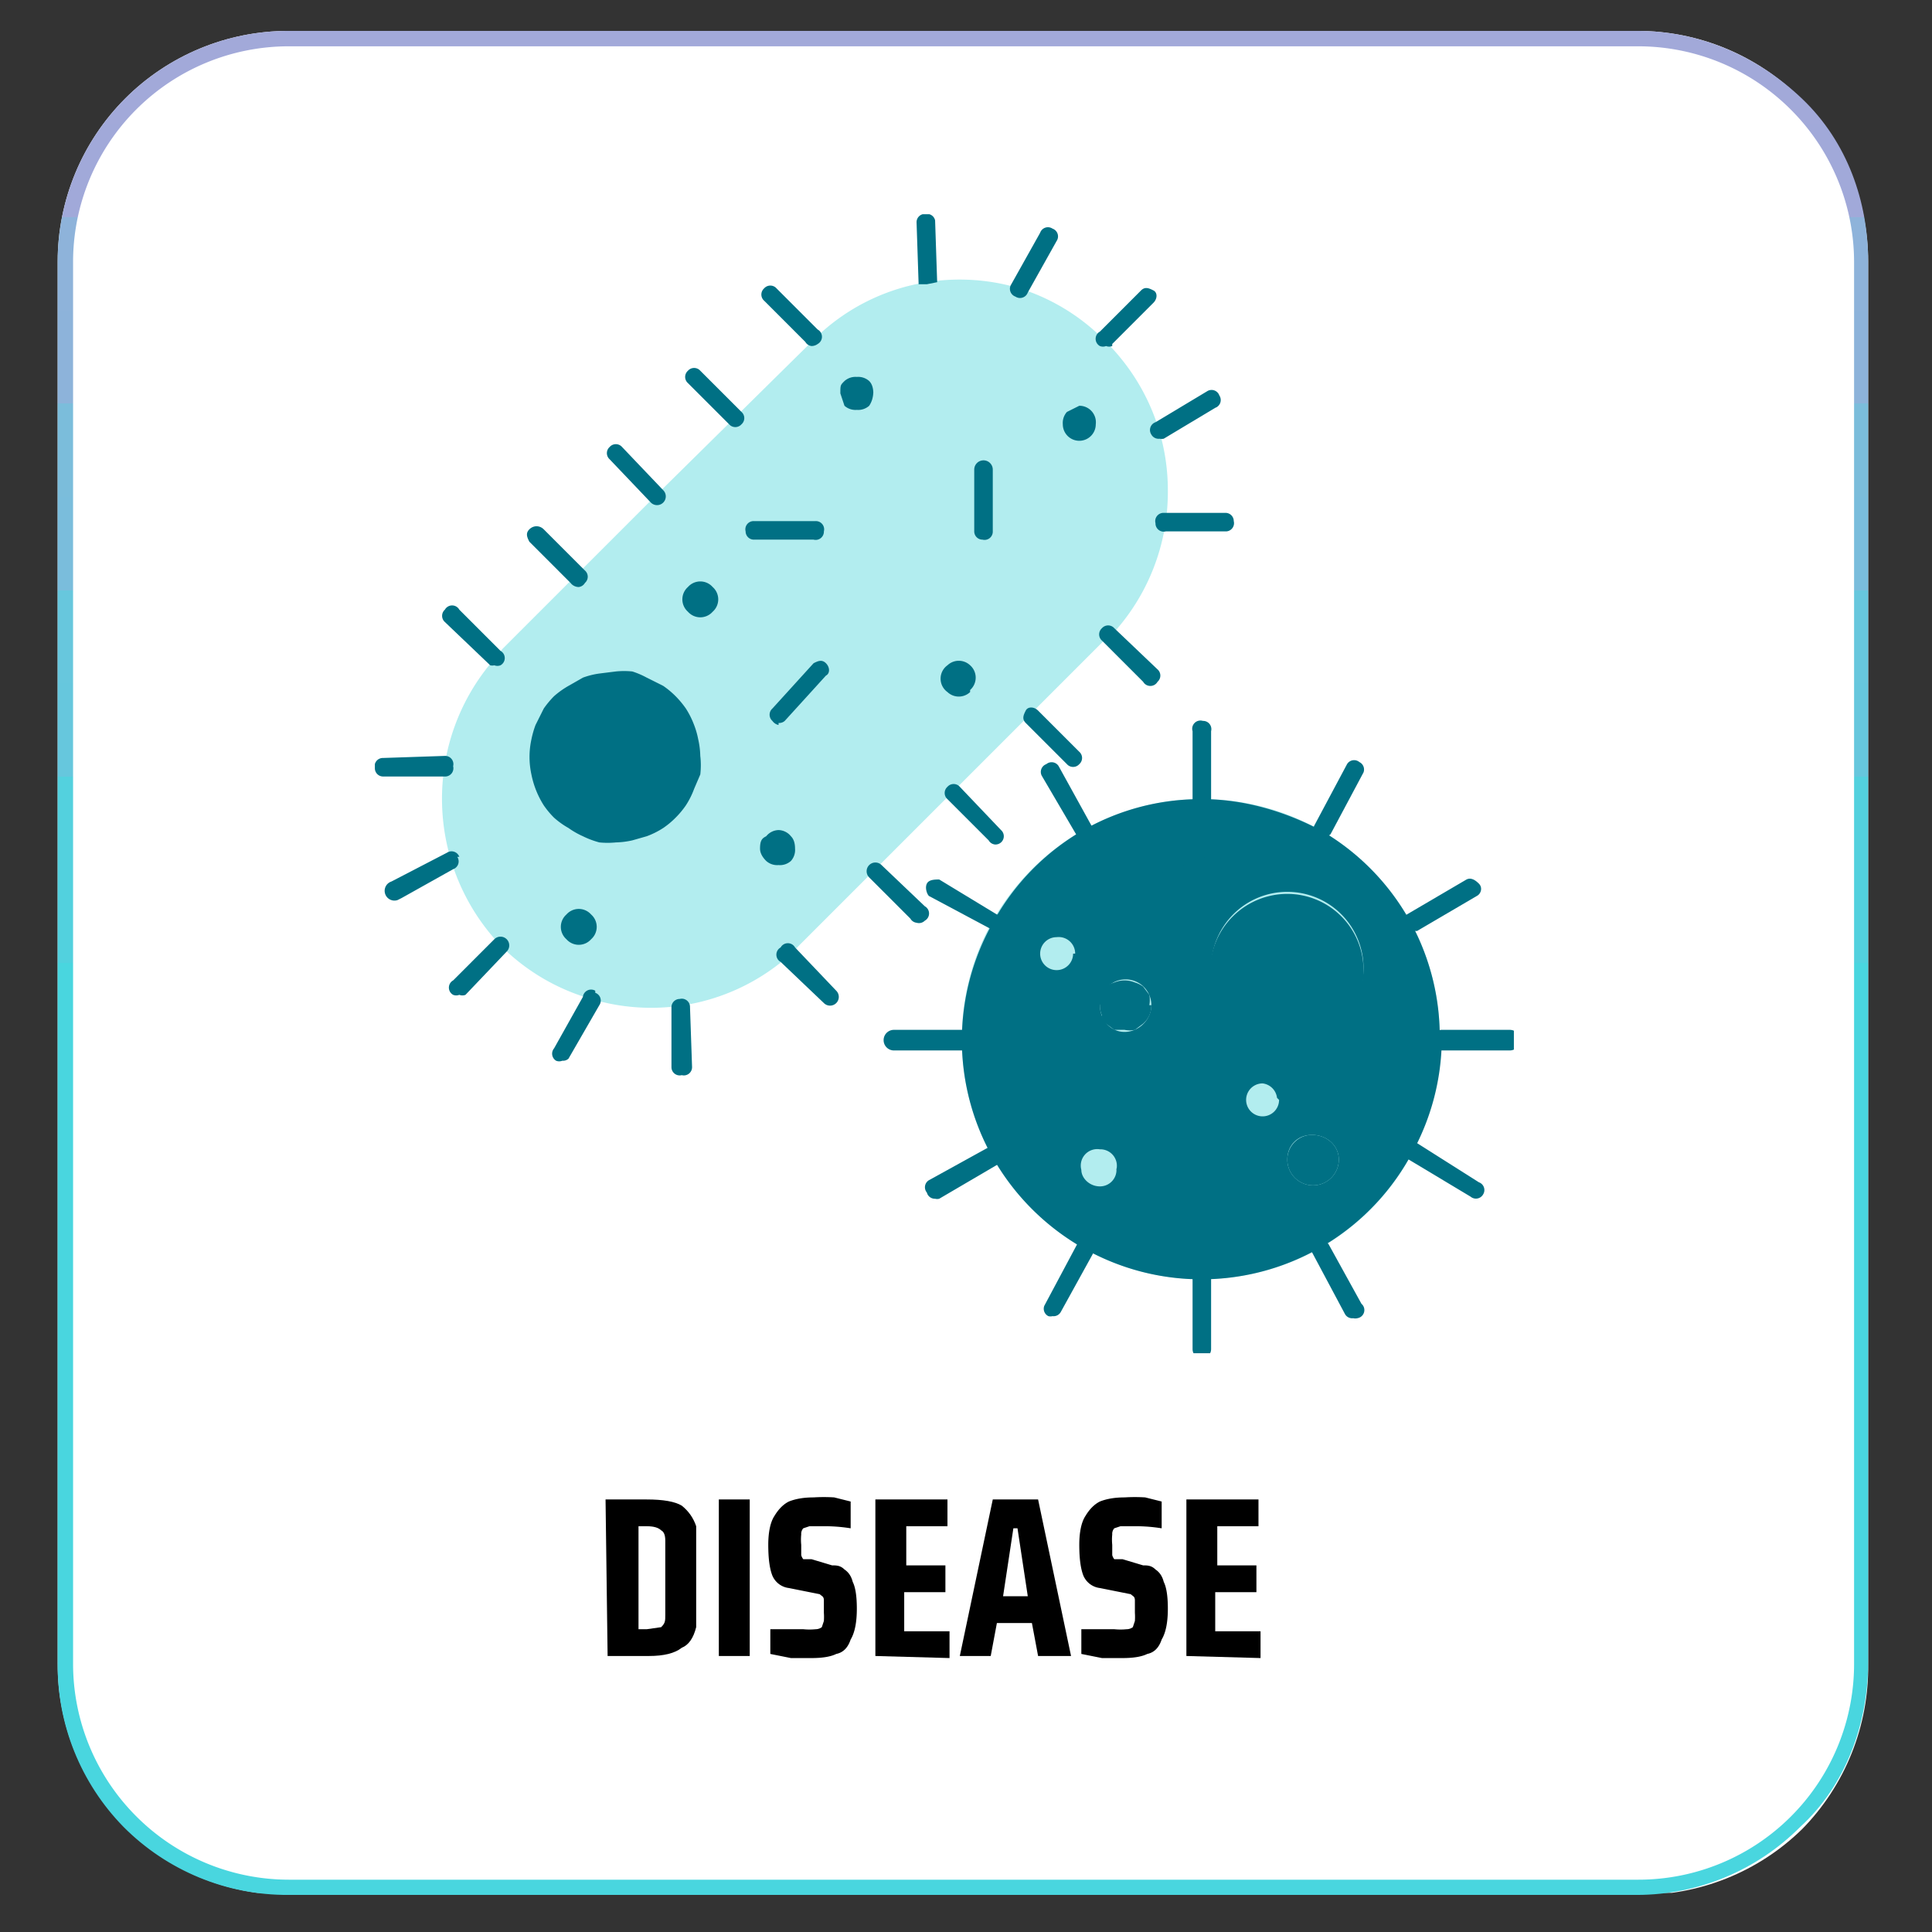 <svg xmlns="http://www.w3.org/2000/svg" xmlns:xlink="http://www.w3.org/1999/xlink" width="125" height="125" viewBox="0 0 93.8 93.8"><rect x="0" y="0" width="93.8" height="93.8" fill="#333333" stroke="none"/><defs><path id="reuse-0" d="M2.8 1.5h88V92h-88zm0 0" class="C"/></defs><style>.B{fill:#007084}.C{clip-rule:nonzero}</style><defs><clipPath id="A"><use xlink:href="#reuse-0" class="C"/></clipPath><clipPath id="B"><path d="M14 1.5h65.5a11.2 11.2 0 0 1 11.2 11.2v68.1a11.2 11.2 0 0 1-3.2 8 11.2 11.2 0 0 1-8 3.2H14A11.2 11.2 0 0 1 2.8 80.8V12.7A11.2 11.2 0 0 1 14 1.5m0 0" class="C"/></clipPath><clipPath id="C"><use xlink:href="#reuse-0" class="C"/></clipPath><clipPath id="D"><path d="M14 1.5h65.5c3 0 5.8 1.2 8 3.3s3.2 5 3.2 7.9v68c0 3-1.1 6-3.3 8a11.2 11.2 0 0 1-7.9 3.3H14a11.2 11.2 0 0 1-8-3.3 11.2 11.2 0 0 1-3.2-8v-68A11.2 11.2 0 0 1 14 1.5m0 0" class="C"/></clipPath><clipPath id="F"><path d="M57 61h2v4.7h-2zm0 0" class="C"/></clipPath><clipPath id="G"><path d="M69 50h4.5v1H69zm0 0" class="C"/></clipPath><clipPath id="H"><path d="M44 10.4h2V14h-2zm0 0" class="C"/></clipPath><clipPath id="I"><path d="M18.2 36H23v2h-4.8zm0 0" class="C"/></clipPath><clipPath id="J"><path d="M18.2 41H23v3h-4.8zm0 0" class="C"/></clipPath><path id="K" d="M39.4 80.5h-1l-1-.2v-1.2H39a3 3 0 0 0 .6 0 .5.5 0 0 0 .3-.1l.1-.3a3 3 0 0 0 0-.4v-.6c0-.2-.1-.2-.2-.3l-.5-.1-1-.2a1 1 0 0 1-.8-.6q-.2-.5-.2-1.5c0-.6.1-1.1.3-1.4q.3-.5.7-.7.5-.2 1.2-.2a8 8 0 0 1 1 0l.8.2v1.3a8 8 0 0 0-1.4-.1h-.6l-.3.1a.4.4 0 0 0-.1.3 2.5 2.5 0 0 0 0 .5v.5a.5.5 0 0 0 .1.2h.4l1 .3c.2 0 .4 0 .6.2q.3.2.4.6.2.4.2 1.3 0 1-.3 1.5-.2.6-.7.7-.4.2-1.2.2zm0 0"/><path id="L" d="M42.5 80.4v-7.6H46v1.3H44V76h1.9v1.3h-2v1.9h2.2v1.3zm0 0"/><linearGradient id="E" x1="58.8" x2="58.8" y1="0" y2="121" gradientUnits="userSpaceOnUse"><stop offset="0" stop-color="#ABA4D8"/><stop offset="0" stop-color="#AAA4D8"/><stop offset="0" stop-color="#AAA5D8"/><stop offset="0" stop-color="#A9A5D8"/><stop offset="0" stop-color="#A8A6D8"/><stop offset="0" stop-color="#A7A6D8"/><stop offset="0" stop-color="#A7A6D8"/><stop offset="0" stop-color="#A6A7D8"/><stop offset="0" stop-color="#A5A7D8"/><stop offset="0" stop-color="#A4A7D8"/><stop offset="0" stop-color="#A3A8D9"/><stop offset="0" stop-color="#A3A8D9"/><stop offset="0" stop-color="#A2A9D9"/><stop offset=".1" stop-color="#A1A9D9"/><stop offset=".1" stop-color="#A0A9D9"/><stop offset=".1" stop-color="#A0AAD9"/><stop offset=".1" stop-color="#9FAAD9"/><stop offset=".1" stop-color="#9EABD9"/><stop offset=".1" stop-color="#9DABD9"/><stop offset=".1" stop-color="#9DABD9"/><stop offset=".1" stop-color="#9CACD9"/><stop offset=".1" stop-color="#9BACD9"/><stop offset=".1" stop-color="#9AADD9"/><stop offset=".1" stop-color="#99ADD9"/><stop offset=".1" stop-color="#99ADD9"/><stop offset=".1" stop-color="#98AED9"/><stop offset=".1" stop-color="#97AED9"/><stop offset=".1" stop-color="#96AFD9"/><stop offset=".1" stop-color="#96AFDA"/><stop offset=".1" stop-color="#95AFDA"/><stop offset=".1" stop-color="#94B0DA"/><stop offset=".1" stop-color="#93B0DA"/><stop offset=".1" stop-color="#93B0DA"/><stop offset=".1" stop-color="#92B1DA"/><stop offset=".1" stop-color="#91B1DA"/><stop offset=".1" stop-color="#90B2DA"/><stop offset=".1" stop-color="#8FB2DA"/><stop offset=".1" stop-color="#8FB2DA"/><stop offset=".1" stop-color="#8EB3DA"/><stop offset=".2" stop-color="#8DB3DA"/><stop offset=".2" stop-color="#8CB4DA"/><stop offset=".2" stop-color="#8CB4DA"/><stop offset=".2" stop-color="#8BB4DA"/><stop offset=".2" stop-color="#8AB5DA"/><stop offset=".2" stop-color="#89B5DA"/><stop offset=".2" stop-color="#89B6DA"/><stop offset=".2" stop-color="#88B6DB"/><stop offset=".2" stop-color="#87B6DB"/><stop offset=".2" stop-color="#86B7DB"/><stop offset=".2" stop-color="#86B7DB"/><stop offset=".2" stop-color="#85B7DB"/><stop offset=".2" stop-color="#84B8DB"/><stop offset=".2" stop-color="#83B8DB"/><stop offset=".2" stop-color="#82B9DB"/><stop offset=".2" stop-color="#82B9DB"/><stop offset=".2" stop-color="#81B9DB"/><stop offset=".2" stop-color="#80BADB"/><stop offset=".2" stop-color="#7FBADB"/><stop offset=".2" stop-color="#7FBBDB"/><stop offset=".2" stop-color="#7EBBDB"/><stop offset=".2" stop-color="#7DBBDB"/><stop offset=".2" stop-color="#7CBCDB"/><stop offset=".2" stop-color="#7CBCDB"/><stop offset=".2" stop-color="#7BBDDB"/><stop offset=".3" stop-color="#7ABDDC"/><stop offset=".3" stop-color="#79BDDC"/><stop offset=".3" stop-color="#78BEDC"/><stop offset=".3" stop-color="#78BEDC"/><stop offset=".3" stop-color="#77BFDC"/><stop offset=".3" stop-color="#76BFDC"/><stop offset=".3" stop-color="#75BFDC"/><stop offset=".3" stop-color="#75C0DC"/><stop offset=".3" stop-color="#74C0DC"/><stop offset=".3" stop-color="#73C0DC"/><stop offset=".3" stop-color="#72C1DC"/><stop offset=".3" stop-color="#72C1DC"/><stop offset=".3" stop-color="#71C2DC"/><stop offset=".3" stop-color="#70C2DC"/><stop offset=".3" stop-color="#6FC2DC"/><stop offset=".3" stop-color="#6FC3DC"/><stop offset=".3" stop-color="#6EC3DC"/><stop offset=".3" stop-color="#6DC4DC"/><stop offset=".3" stop-color="#6CC4DD"/><stop offset=".3" stop-color="#6BC4DD"/><stop offset=".3" stop-color="#6BC5DD"/><stop offset=".3" stop-color="#6AC5DD"/><stop offset=".3" stop-color="#69C6DD"/><stop offset=".3" stop-color="#68C6DD"/><stop offset=".3" stop-color="#68C6DD"/><stop offset=".3" stop-color="#67C7DD"/><stop offset=".4" stop-color="#66C7DD"/><stop offset=".4" stop-color="#65C7DD"/><stop offset=".4" stop-color="#65C8DD"/><stop offset=".4" stop-color="#64C8DD"/><stop offset=".4" stop-color="#63C9DD"/><stop offset=".4" stop-color="#62C9DD"/><stop offset=".4" stop-color="#61C9DD"/><stop offset=".4" stop-color="#61CADD"/><stop offset=".4" stop-color="#60CADD"/><stop offset=".4" stop-color="#5FCBDE"/><stop offset=".4" stop-color="#5ECBDE"/><stop offset=".4" stop-color="#5ECBDE"/><stop offset=".4" stop-color="#5DCCDE"/><stop offset=".4" stop-color="#5CCCDE"/><stop offset=".4" stop-color="#5BCDDE"/><stop offset=".4" stop-color="#5BCDDE"/><stop offset=".4" stop-color="#5ACDDE"/><stop offset=".4" stop-color="#59CEDE"/><stop offset=".4" stop-color="#58CEDE"/><stop offset=".4" stop-color="#58CFDE"/><stop offset=".4" stop-color="#57CFDE"/><stop offset=".4" stop-color="#56CFDE"/><stop offset=".4" stop-color="#55D0DE"/><stop offset=".4" stop-color="#54D0DE"/><stop offset=".4" stop-color="#54D0DE"/><stop offset=".4" stop-color="#53D1DE"/><stop offset=".5" stop-color="#52D1DE"/><stop offset=".5" stop-color="#51D2DF"/><stop offset=".5" stop-color="#51D2DF"/><stop offset=".5" stop-color="#50D2DF"/><stop offset=".5" stop-color="#4FD3DF"/><stop offset=".5" stop-color="#4ED3DF"/><stop offset=".5" stop-color="#4ED4DF"/><stop offset=".5" stop-color="#4DD4DF"/><stop offset=".5" stop-color="#4CD4DF"/><stop offset=".5" stop-color="#4BD5DF"/><stop offset=".5" stop-color="#4AD5DF"/><stop offset=".5" stop-color="#4AD6DF"/><stop offset=".5" stop-color="#49D6DF"/><stop offset="1" stop-color="#49D6DF"/></linearGradient></defs><g clip-path="url(#A)"><g clip-path="url(#B)"><path fill="#fff" d="M2.8 1.5h88v90.4h-88zm0 0"/></g></g><g clip-path="url(#C)"><g clip-path="url(#D)"><path fill="none" stroke="url(#E)" stroke-width="2" d="M15 0h87.6a15 15 0 0 1 10.6 4.4 15 15 0 0 1 4.4 10.6v91a15 15 0 0 1-15 15H15a15 15 0 0 1-10.6-4.4A15 15 0 0 1 0 106V15A15 15 0 0 1 15 0Zm0 0" transform="matrix(.748 0 0 .748 2.8 1.5)"/></g></g><path fill="#b2edef" d="M68.5 44.8a11.6 11.6 0 0 0-4.4-4.5 11.5 11.5 0 0 0-5.7-1.5 11.5 11.5 0 0 0-5.8 1.5 11.6 11.6 0 0 0-5.9 10.2 11.6 11.6 0 0 0 1.5 5.7 11.7 11.7 0 0 0 4.4 4.4 11.5 11.5 0 0 0 5.8 1.5c4.4 0 8.3-2.5 10.2-6.2a11.6 11.6 0 0 0 1.3-5.4 11.6 11.6 0 0 0-1.4-5.7zM53.7 31l.2-.1a10.2 10.2 0 0 0 2.8-7.1c0-2.6-1-5.2-3-7.2a10 10 0 0 0-4.2-2.6 10.1 10.1 0 0 0-4.5-.3 10 10 0 0 0-5.6 2.9L31.9 24l-3.8 3.8-3.7 3.7-.4.5c-3.5 4-3.4 10.1.4 14a10.1 10.1 0 0 0 4.3 2.5 10.1 10.1 0 0 0 9.6-2.1 9 9 0 0 0 .5-.5l7.5-7.5 3.8-3.8zm0 0"/><path d="M42.4 19q0 .4-.2.7a.8.8 0 0 1-.6.2.8.8 0 0 1-.6-.2l-.2-.6c0-.4 0-.4.2-.6a.8.8 0 0 1 .6-.2.8.8 0 0 1 .6.2q.2.2.2.6M27.5 45.6a.8.8 0 0 1 0-1.2.8.8 0 0 1 1.2 0 .8.8 0 0 1 0 1.2.8.8 0 0 1-1.2 0m19.6-12a.8.8 0 0 1-1.1 0 .8.8 0 0 1 0-1.3.8.8 0 0 1 1.1 0 .8.8 0 0 1 0 1.2m0 0" class="B"/><path fill="#b2edef" d="M52.1 46.3c0 .2 0 .4-.2.6s-.4.2-.6.2a.8.8 0 0 1-.6-.2.8.8 0 0 1-.2-.6.8.8 0 0 1 .8-.8.8.8 0 0 1 .6.2c.2.2.2.4.2.6m1.3 9.6a.8.8 0 1 1 0 1.7.8.8 0 0 1-.8-.9c0-.4.3-.8.8-.8m8.7-2.5q0 .3-.3.6a.8.8 0 0 1-.5.2.8.8 0 0 1-.6-.2.8.8 0 0 1-.3-.6.8.8 0 0 1 .9-.8.8.8 0 0 1 .5.2q.3.3.3.6m0 0"/><path d="M55.9 48.8a1.2 1.2 0 0 1-.1.5 1.2 1.2 0 0 1-.3.4l-.4.3a1.2 1.2 0 0 1-.5 0h-.5l-.4-.3c-.2-.1-.2-.3-.2-.4a1.2 1.2 0 0 1-.1-.5 1.3 1.3 0 0 1 0-.5l.3-.4a1.3 1.3 0 0 1 .4-.2 1.3 1.3 0 0 1 1 0 1.3 1.3 0 0 1 .4.2l.3.4a1.3 1.3 0 0 1 0 .5zm7.8 6.3c.7 0 1.3.5 1.3 1.2a1.2 1.2 0 1 1-2.5 0 1.2 1.2 0 0 1 1.2-1.2M53.2 20.6a.8.8 0 0 1-.8.8.8.8 0 0 1-.8-.8.8.8 0 0 1 .2-.6l.6-.3a.8.8 0 0 1 .8.9M38.6 41.2a.8.8 0 0 1-.2.6.8.8 0 0 1-.6.2.8.8 0 0 1-.6-.2q-.3-.3-.3-.6c0-.4.1-.5.3-.6a.8.8 0 0 1 .6-.3.8.8 0 0 1 .6.3q.2.2.2.6m-4-11.5a.8.8 0 0 1-1.2 0 .8.8 0 0 1 0-1.2.8.8 0 0 1 1.2 0 .8.8 0 0 1 0 1.2m-.6 7a4 4 0 0 1 0 .9l-.3.7a4 4 0 0 1-.4.8 4.2 4.2 0 0 1-.5.6 4 4 0 0 1-.6.5 4 4 0 0 1-.8.4l-.7.2a4 4 0 0 1-.8.1 4 4 0 0 1-.8 0 4.3 4.3 0 0 1-.8-.3 4 4 0 0 1-.7-.4 4 4 0 0 1-.7-.5 4.2 4.2 0 0 1-.5-.6 4.4 4.4 0 0 1-.4-.8 4.4 4.4 0 0 1-.2-.7 4 4 0 0 1 0-1.7 4.6 4.6 0 0 1 .2-.7l.4-.8a4.5 4.5 0 0 1 .5-.6 4.2 4.2 0 0 1 .7-.5l.7-.4a3.8 3.8 0 0 1 .8-.2l.8-.1a4 4 0 0 1 .8 0 4 4 0 0 1 .7.3l.8.4a4.2 4.2 0 0 1 .6.5 4.5 4.5 0 0 1 .5.6 4.2 4.2 0 0 1 .4.8 4 4 0 0 1 .2.7 4 4 0 0 1 .1.9zm28.5 6.7a3.7 3.7 0 0 1 3.7 3.7 3.7 3.7 0 0 1-3.7 3.8 3.7 3.7 0 1 1 0-7.5M58.4 35a.4.4 0 0 0-.5.5v3.3c0 .3.2.5.5.5s.4-.2.4-.5v-3.3a.4.4 0 0 0-.4-.5zm0 0" class="B"/><g class="B" clip-path="url(#F)"><path d="M58.4 61.7a.4.4 0 0 0-.5.4v3.4a.4.4 0 1 0 .9 0V62a.4.4 0 0 0-.4-.4zm0 0"/></g><path d="M47.2 50.5a.4.4 0 0 0-.5-.5h-3.3a.4.4 0 1 0 0 1h3.3a.4.4 0 0 0 .5-.5zm0 0" class="B"/><g class="B" clip-path="url(#G)"><path d="M73.3 50H70a.4.4 0 1 0 0 1h3.3a.4.4 0 1 0 0-1m0 0"/></g><g class="B"><path d="M64.5 60.4c-.2-.2-.4-.3-.6-.2s-.3.4-.2.6l1.6 3a.4.4 0 0 0 .4.2.4.4 0 0 0 .2 0 .4.4 0 0 0 .2-.7zM51.4 37.2a.4.4 0 0 0-.6-.1.4.4 0 0 0-.2.6l1.7 2.9a.4.4 0 0 0 .3.2.5.5 0 0 0 .3 0 .4.4 0 0 0 .1-.7zm-3 7.2-2.8-1.7c-.2 0-.5 0-.6.2s0 .5.1.6l3 1.6a.5.5 0 0 0 .1.1.5.5 0 0 0 .4-.2.4.4 0 0 0-.1-.6m23.3 13-3-1.9a.4.4 0 0 0-.6.2.4.4 0 0 0 .2.6l3 1.8a.4.4 0 0 0 .6-.1.4.4 0 0 0-.2-.6M66 37a.4.4 0 0 0-.6.1l-1.6 3a.4.4 0 0 0 .2.5.5.5 0 0 0 .2 0 .4.4 0 0 0 .4-.1l1.6-3a.4.4 0 0 0-.2-.5M53 60.2a.4.4 0 0 0-.7.2l-1.6 3a.4.4 0 0 0 .2.5.4.4 0 0 0 .2 0 .4.4 0 0 0 .4-.2l1.6-2.9a.4.4 0 0 0-.1-.6zm15.8-15 2.9-1.7c.2-.1.3-.4.1-.6s-.4-.3-.6-.2l-2.9 1.7a.4.4 0 0 0-.1.6.4.4 0 0 0 .4.2h.2M48 55.7l-2.9 1.6a.4.4 0 0 0-.1.6.4.4 0 0 0 .4.3.4.4 0 0 0 .2 0l2.9-1.7a.4.4 0 1 0-.5-.8m0 0"/><path d="M70 50.5a11.6 11.6 0 0 1-1.4 5.4 11.6 11.6 0 0 1-16 4.7 11.7 11.7 0 0 1-4.4-4.4 11.6 11.6 0 0 1-1.5-5.7 11.6 11.6 0 0 1 1.5-5.7 11.6 11.6 0 0 1 4.4-4.5 11.5 11.5 0 0 1 5.8-1.5c2 0 4 .6 5.7 1.5a11.6 11.6 0 0 1 4.4 4.5 11.6 11.6 0 0 1 1.4 5.7M66.2 47a3.7 3.7 0 0 0-3.7-3.7 3.7 3.7 0 0 0-3.7 3.7 3.7 3.7 0 1 0 7.4 0M65 56.3c0-.7-.6-1.2-1.3-1.2s-1.2.5-1.2 1.2a1.2 1.2 0 1 0 2.5 0m-3-3a.8.8 0 0 0-.7-.7.8.8 0 0 0 0 1.6.8.8 0 0 0 .8-.8m-6.2-4.6a1.2 1.2 0 1 0-2.5 0c0 .7.5 1.3 1.2 1.3s1.3-.6 1.3-1.3m-1.7 8a.8.8 0 0 0-.8-1 .8.8 0 0 0-.9 1c0 .4.4.8.9.8a.8.8 0 0 0 .8-.9m-2-10.4a.8.8 0 0 0-.9-.8.8.8 0 1 0 .8.8M54 16.7l2-2c.2-.2.2-.5 0-.6s-.4-.2-.6 0l-2 2a.4.4 0 0 0 0 .7.4.4 0 0 0 .3 0 .4.4 0 0 0 .3 0zm0 0"/></g><g class="B" clip-path="url(#H)"><path d="M45 10.4a.4.4 0 0 0-.5.4l.1 3h.4l.5-.1-.1-3a.4.4 0 0 0-.5-.3zm0 0"/></g><path d="M59.5 24.9h-3a.4.4 0 0 0-.4.5.4.4 0 0 0 .5.4h2.9a.4.4 0 0 0 .4-.5.4.4 0 0 0-.4-.4zM33 48.5a.4.4 0 0 0-.4.4v2.9a.4.4 0 0 0 .5.4.4.4 0 0 0 .5-.4l-.1-2.9a.4.4 0 0 0-.5-.4zm0 0" class="B"/><g class="B" clip-path="url(#I)"><path d="M22 37.2a.4.4 0 0 0-.4-.5l-3 .1a.4.4 0 0 0-.4.5.4.4 0 0 0 .4.4h3a.4.4 0 0 0 .4-.5m0 0"/></g><path d="m49.9 14.2 1.4-2.5a.4.4 0 0 0-.2-.6.4.4 0 0 0-.6.2l-1.4 2.5a.4.4 0 0 0 .2.6.4.4 0 0 0 .6-.2m6 6.9a.4.4 0 0 0 .4.2.5.5 0 0 0 .2 0l2.5-1.5a.4.4 0 0 0 .2-.6.4.4 0 0 0-.6-.2l-2.5 1.5a.4.4 0 0 0-.2.6m-27 27a.4.4 0 0 0-.6.3l-1.4 2.5a.4.4 0 0 0 .1.6.4.4 0 0 0 .3 0 .4.4 0 0 0 .3-.1l1.5-2.6a.4.4 0 0 0-.2-.6m0 0" class="B"/><g class="B" clip-path="url(#J)"><path d="M22.3 41.6a.4.4 0 0 0-.6-.2L19 42.8a.4.4 0 0 0 .3.9l.2-.1 2.5-1.4a.4.4 0 0 0 .2-.6m0 0"/></g><path d="M30.2 21.7a.4.4 0 0 0-.6 0 .4.4 0 0 0 0 .6l2 2.1a.4.4 0 1 0 .6-.6zm16.4 16.5a.4.4 0 0 0-.6 0 .4.4 0 0 0 0 .6l2 2a.4.4 0 0 0 .3.2.4.4 0 0 0 .3-.1.4.4 0 0 0 0-.6zM34 18a.4.4 0 0 0-.6 0 .4.4 0 0 0 0 .6l2 2a.4.4 0 0 0 .6 0 .4.4 0 0 0 0-.6zm16.4 16.5c-.2-.2-.5-.2-.6 0s-.2.4 0 .6l2 2a.4.4 0 0 0 .6 0 .4.4 0 0 0 0-.6zm-22.3-6a.4.4 0 0 0 .3-.2.4.4 0 0 0 0-.6l-2-2c-.2-.2-.5-.2-.7 0s-.1.4 0 .6l2 2a.5.5 0 0 0 .4.2zM42.8 42a.4.4 0 1 0-.6.6l2 2a.4.4 0 0 0 .3.2.4.4 0 0 0 .4-.1.4.4 0 0 0 0-.7zm-19-9.7a.4.4 0 0 0 .2 0 .4.4 0 0 0 .3 0 .4.4 0 0 0 0-.7l-2-2a.4.4 0 0 0-.7 0 .4.4 0 0 0 0 .6zM38.6 46a.4.4 0 0 0-.7 0 .4.4 0 0 0 0 .7l2.1 2a.4.4 0 1 0 .6-.6zm.8-29.2a.5.5 0 0 0 .3-.1.4.4 0 0 0 0-.7l-2-2a.4.4 0 0 0-.6 0 .4.4 0 0 0 0 .6l2 2a.4.4 0 0 0 .3.2zm14.7 13.7a.4.4 0 0 0-.6 0 .4.4 0 0 0 0 .6l2 2a.4.4 0 0 0 .3.2.4.4 0 0 0 .4-.2.4.4 0 0 0 0-.6zM24 45.6l-2 2a.4.4 0 0 0 0 .7.4.4 0 0 0 .3 0 .4.4 0 0 0 .3 0l2-2.1a.4.4 0 0 0-.6-.6zm27.3 7.8a.4.4 0 0 1-.2 0L48.6 52a.4.4 0 0 1-.2-.6.4.4 0 0 1 .6-.2l2.5 1.3a.4.4 0 0 1 .2.6.4.4 0 0 1-.4.2m8.8 5.2H60l-2.7-.7a.4.4 0 0 1-.3-.6.4.4 0 0 1 .5-.3l2.7.7a.4.4 0 0 1 0 .9zm-3.8-15.2a.4.4 0 0 1-.4-.3.4.4 0 0 1 .2-.5l2.7-1a.4.4 0 0 1 .5.4.4.4 0 0 1-.2.5l-2.7.9a.4.4 0 0 1-.1 0zm.4 11.3a.5.5 0 0 1-.2 0 .4.4 0 0 1-.2-.7l1.2-2.5a.4.4 0 0 1 .6-.2.4.4 0 0 1 .2.6l-1.2 2.5a.5.5 0 0 1-.4.3zm-9-28.4a.4.4 0 0 1-.4-.4v-3a.4.4 0 1 1 .9 0v3a.4.4 0 0 1-.5.4zm-8.2 0h-2.9a.4.4 0 0 1-.4-.4.4.4 0 0 1 .4-.5h3a.4.4 0 0 1 .4.5.4.4 0 0 1-.5.4zm-1.7 9a.5.5 0 0 1-.3-.2.4.4 0 0 1 0-.6l2-2.2c.2-.1.4-.2.6 0s.2.5 0 .6l-2 2.2a.4.4 0 0 1-.3.1zm0 0" class="B"/><path d="M29.4 72.8h2q1.2 0 1.7.3.5.4.7 1V79q-.2.8-.7 1-.5.4-1.6.4h-2zm2 6.3.7-.1c.2-.2.2-.3.2-.6v-3.6q0-.4-.2-.5-.2-.2-.7-.2H31v5zm3.5 1.3v-7.6h1.5v7.6zm0 0"/><use href="#K"/><use href="#L"/><path d="m50.4 80.4-.3-1.6h-1.7l-.3 1.6h-1.5l1.6-7.6h2.2l1.6 7.6zm-1-6.2h-.2l-.5 3.3h1.2zm0 0"/><use x="15.1" href="#K"/><use x="15.1" href="#L"/></svg>